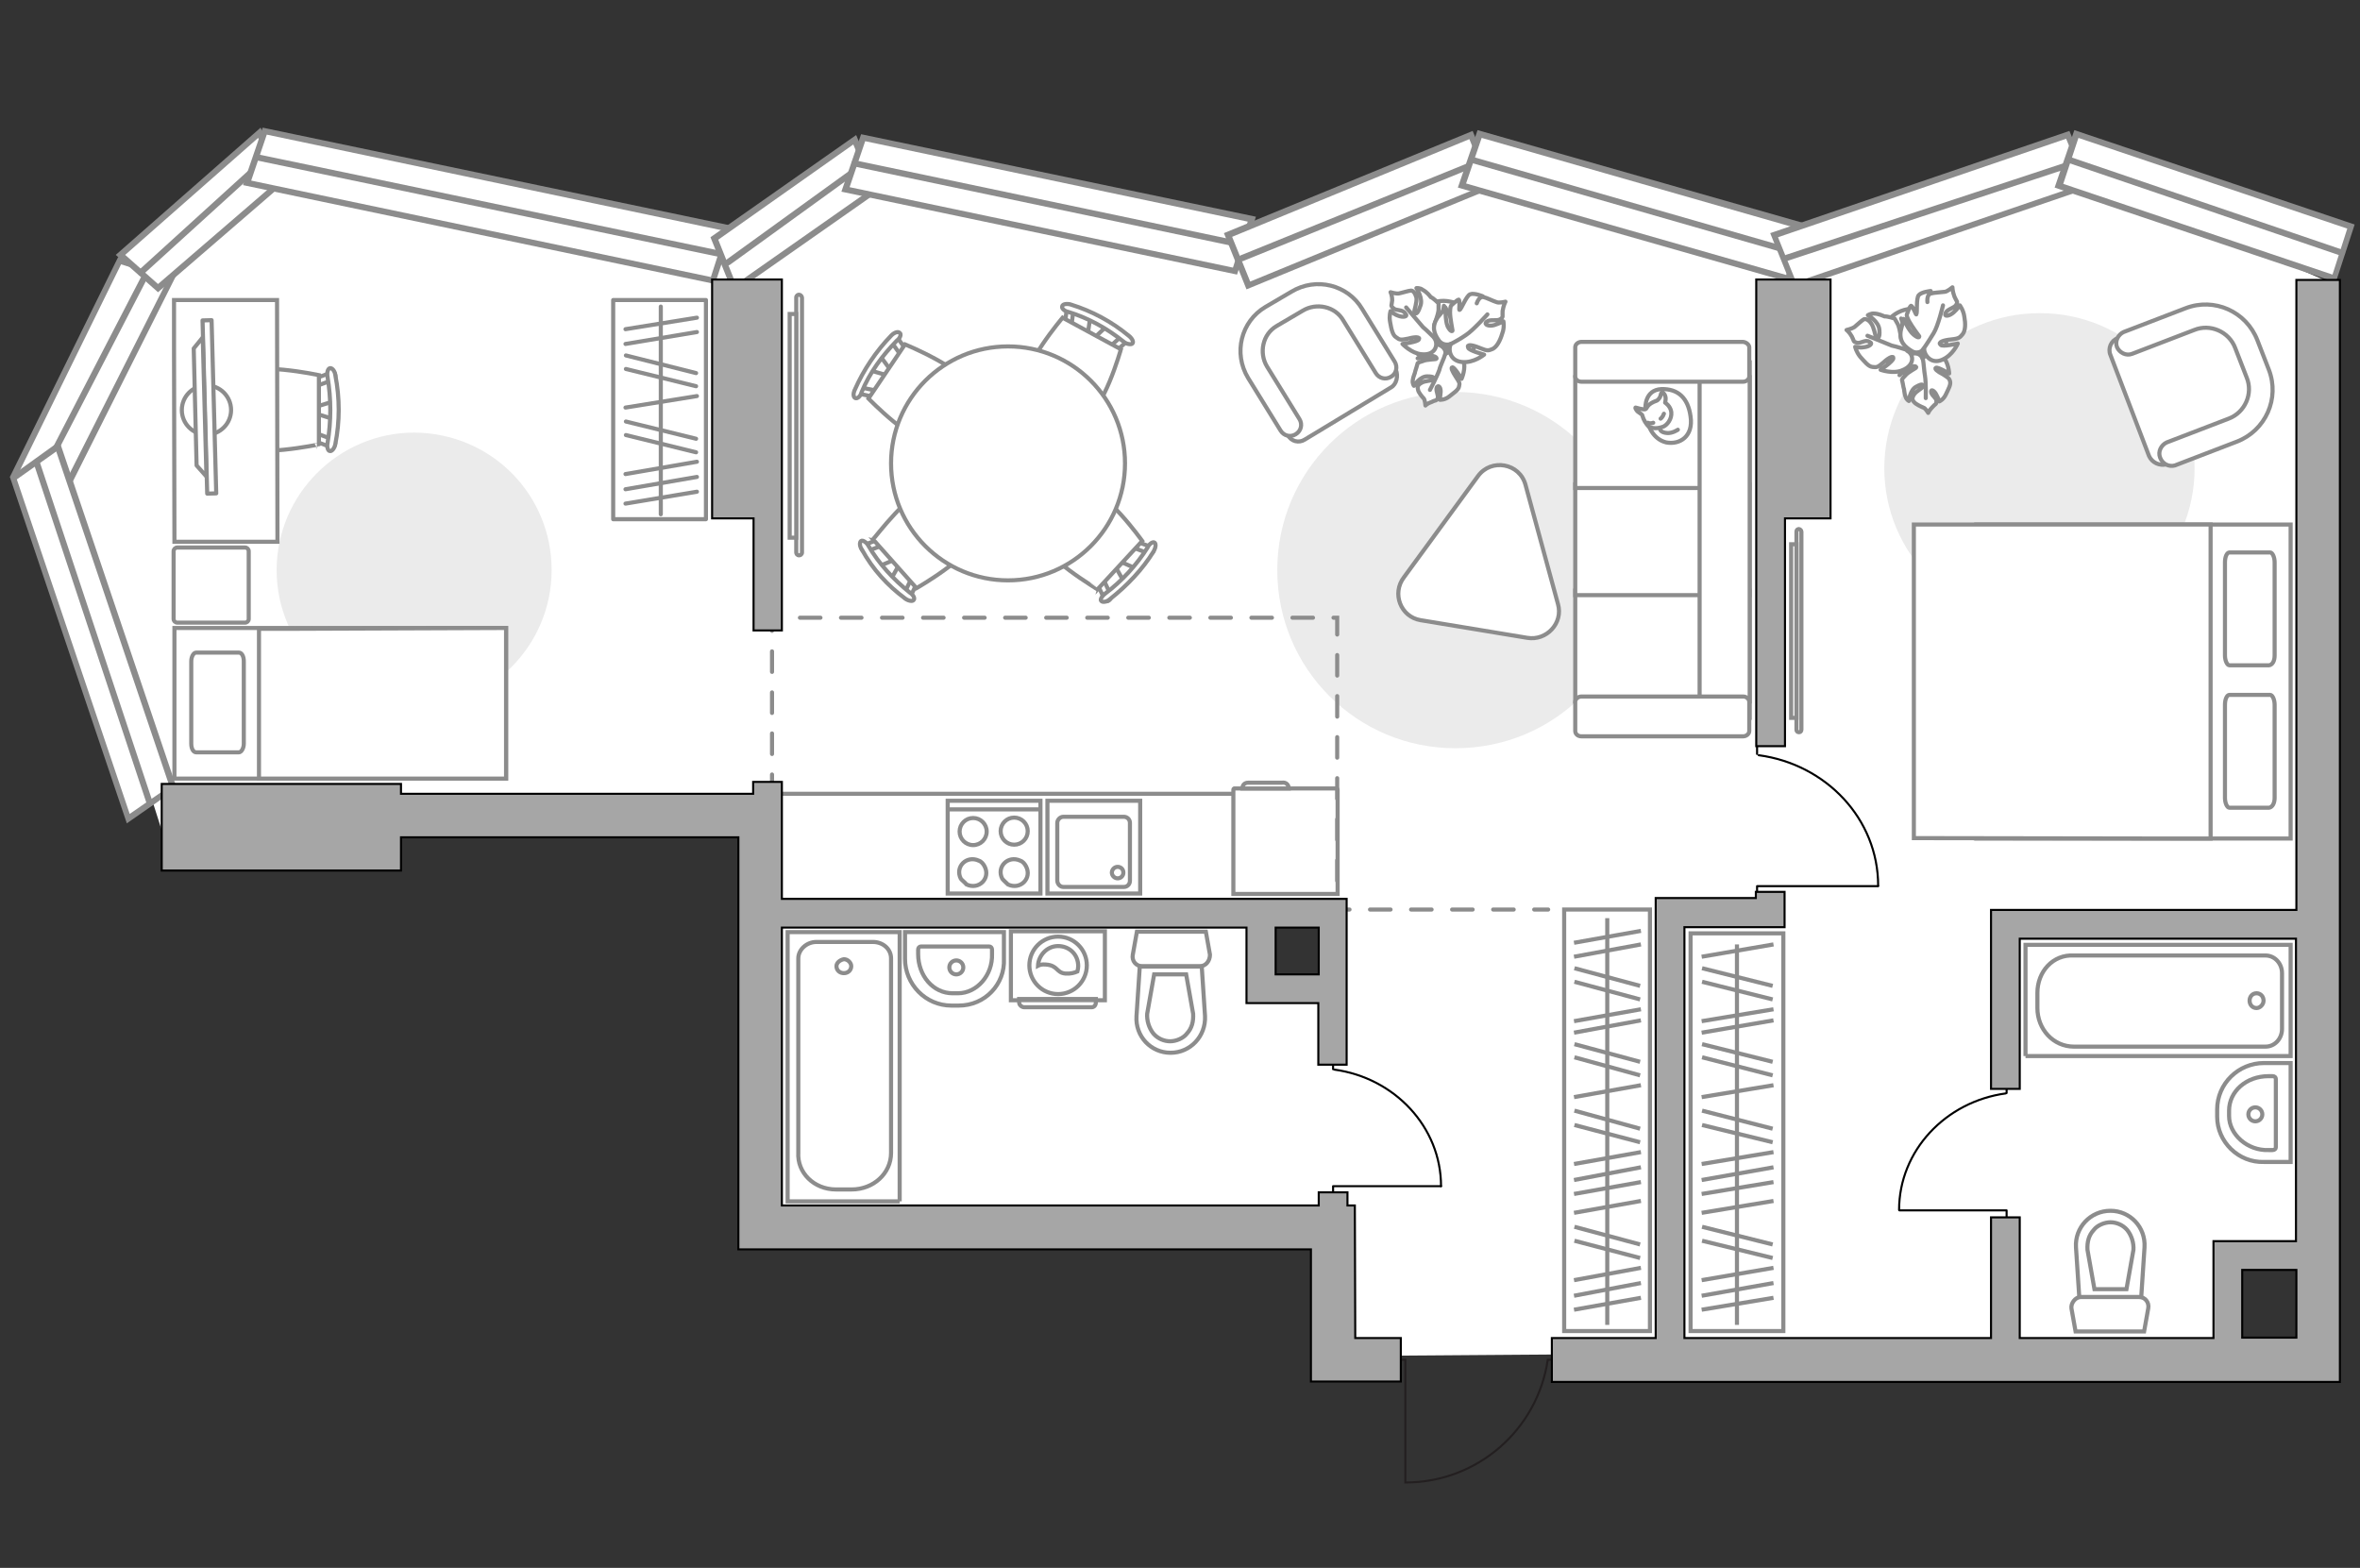 <?xml version="1.0" encoding="utf-8"?>
<!-- Generator: Adobe Illustrator 21.0.0, SVG Export Plug-In . SVG Version: 6.00 Build 0)  -->
<svg version="1.1" id="Слой_1" xmlns="http://www.w3.org/2000/svg" xmlns:xlink="http://www.w3.org/1999/xlink" x="0px" y="0px"
	 viewBox="0 0 575 382" style="enable-background:new 0 0 575 382;" xml:space="preserve">
<rect x="0" y="0" width="575" height="382" fill="#333333" stroke="none"/>
<style type="text/css">
	.st0{fill:#FFFFFF;}
	.st1{fill:#EBEBEB;}
	.st2{fill:none;stroke:#8C8C8C;stroke-miterlimit:10;}
	.st3{fill:#FFFFFF;stroke:#8C8C8C;stroke-miterlimit:10;}
	.st4{fill:none;stroke:#8C8C8C;stroke-linecap:round;stroke-linejoin:round;stroke-miterlimit:10;}
	.st5{fill:#FFFFFF;stroke:#8C8C8C;stroke-width:1;stroke-miterlimit:10.001;}
	.st6{fill:none;stroke:#000000;stroke-width:0.5;stroke-linecap:round;stroke-linejoin:round;stroke-miterlimit:10;}
	.st7{fill:#FFFFFF;fill-opacity:0.1;stroke:#8C8C8C;stroke-miterlimit:10;}
	.st8{fill:#FFFFFF;stroke:#8C8C8C;stroke-linecap:round;stroke-linejoin:round;stroke-miterlimit:10;}
	.st9{fill:#FFFFFF;stroke:#8C8C8C;stroke-linecap:round;stroke-linejoin:round;stroke-miterlimit:9.999;}
	.st10{fill:#8C8C8C;}
	.st11{fill:none;stroke:#8C8C8C;stroke-width:1.512;stroke-linecap:round;stroke-miterlimit:10;}
	.st12{fill:#FFFFFF;stroke:#8C8C8C;stroke-width:1.512;stroke-linecap:round;stroke-miterlimit:10;}
	.st13{fill:none;stroke:#8C8C8C;stroke-linecap:round;stroke-miterlimit:10;stroke-dasharray:5,5;}
	.st14{fill:none;stroke:#231F20;stroke-width:0.5;stroke-miterlimit:10;}
	.st15{fill:#A6A6A6;stroke:#000000;stroke-width:0.5;stroke-miterlimit:10;}
</style>
<path id="bg_00000120550948908853077340000014559315590527948940_" class="st0" d="M509.7,43.8l-74.1,21.7l-77.2-21.7l-54,21.7
	l-90.1-22.9l-38.8,18.7L61.7,40.9l-31,28l-19.9,43.4l28.7,90.3l145.8-2.3v98.9h139.7v31.2l218-1.6v-24.2h25.9L566,68.1L509.7,43.8z
	 M323.3,241.5h-16v-19h16V241.5z"/>
<g id="furniture">
	<path id="Vector_3_" class="st1" d="M354.6,182.3c-24,0-43.4-19.4-43.4-43.4s19.4-43.4,43.4-43.4c24,0,43.4,19.4,43.4,43.4
		C398,163.1,378.7,182.3,354.6,182.3z"/>
	<path id="Vector_00000138559322338209980010000001852790995664649897_" class="st1" d="M134.4,138.9c0,18.5-15.1,33.5-33.5,33.5
		s-33.5-15.1-33.5-33.5s15.1-33.5,33.5-33.5C119.6,105.5,134.4,120.4,134.4,138.9z"/>
	<path id="Vector_00000160875937128381294210000009457515052277015950_" class="st1" d="M534.7,114.1c0,20.8-17,37.8-37.8,37.8
		c-20.8,0-37.8-17-37.8-37.8s16.9-37.8,37.8-37.8C517.8,76.2,534.7,93.1,534.7,114.1z"/>
	<line class="st2" x1="190.5" y1="193.4" x2="300.6" y2="193.4"/>
	<g>
		<path id="Vector_8_1_" class="st3" d="M300.7,192.1h24.9c0.1,0,0.3,0.1,0.3,0.3v25.4h-25.4v-25.4
			C300.5,192.2,300.7,192.1,300.7,192.1z"/>
		<path id="Vector_9_1_" class="st3" d="M314,192.1h-11.3c0-0.9,0.6-1.4,1.4-1.4h8.2C313.4,190.5,314,191.3,314,192.1z"/>
	</g>
	<g>
		<g>
			<path id="Vector_98_1_" class="st3" d="M481.5,127.8h76.6v76.5h-76.6L481.5,127.8L481.5,127.8z"/>
			<path id="Vector_99_1_" class="st3" d="M466.3,204.2l62.6,0.1h9.7v-9.1v-67.4h-72.3L466.3,204.2L466.3,204.2z"/>
			<path id="Vector_100_1_" class="st4" d="M552.8,162.1h-9.6c-0.6,0-1.1-1.2-1.1-2.4V137c0-1.4,0.5-2.4,1.1-2.4h9.9
				c0.6,0,1.1,1.2,1.1,2.4v22.7C554.2,161,553.7,162,552.8,162.1z"/>
			<path id="Vector_101_1_" class="st4" d="M552.8,196.8h-9.6c-0.6,0-1.1-1.2-1.1-2.4v-22.7c0-1.4,0.5-2.4,1.1-2.4h9.9
				c0.6,0,1.1,1.2,1.1,2.4v22.7C554.2,195.6,553.7,196.7,552.8,196.8z"/>
		</g>
	</g>
	<g>
		<rect x="149.4" y="73.1" class="st4" width="22.6" height="53.4"/>
		<line class="st4" x1="169.8" y1="96.5" x2="152.4" y2="99.3"/>
		<line class="st4" x1="169.8" y1="77.4" x2="152.4" y2="80.2"/>
		<line class="st4" x1="169.8" y1="80.9" x2="152.4" y2="83.8"/>
		<line class="st4" x1="169.8" y1="112.5" x2="152.4" y2="115.5"/>
		<line class="st4" x1="169.8" y1="116.2" x2="152.4" y2="119.2"/>
		<line class="st4" x1="169.8" y1="119.8" x2="152.4" y2="122.7"/>
		<line class="st4" x1="169.6" y1="106.9" x2="152.5" y2="102.7"/>
		<line class="st4" x1="169.6" y1="110.2" x2="152.5" y2="106"/>
		<line class="st4" x1="169.6" y1="90.9" x2="152.5" y2="86.6"/>
		<line class="st4" x1="169.6" y1="94.1" x2="152.5" y2="89.9"/>
		<line class="st4" x1="161" y1="74.7" x2="161" y2="125.3"/>
	</g>
	<g>
		<g id="Group_2_00000169519552178360445270000014679931295580056996_">
			<g id="Group_3_00000095327148592526319980000006913480940854869382_">
				<path id="Vector_10_00000070816825909292291060000013276866395577735867_" class="st3" d="M212.2,90.3l4.5,1.3l0.6-1l-2.8-3.8
					L212.2,90.3z"/>
			</g>
			<g id="Group_4_00000057855884673223096370000015978951094142054538_">
				<path id="Vector_11_00000098200549013418189560000000239254403528968098_" class="st3" d="M213.4,96c0.2-0.5,0.1-0.8-0.3-0.9
					l-3.8-0.8c-0.3-0.1-0.7,0.2-0.9,0.6c-0.2,0.5-0.1,0.8,0.3,0.9l3.8,0.8c0.2,0.1,0.6,0,0.8-0.4C213.4,96.3,213.4,96.2,213.4,96z"
					/>
			</g>
			<g id="Group_5_00000178918153609603940080000017039511692858564760_">
				<path id="Vector_12_00000140700047270798343530000014242775729858323848_" class="st3" d="M220.6,85l-2.2-3.1
					c-0.3-0.3-0.6-0.3-1,0.1c-0.4,0.4-0.5,0.9-0.3,1.2l2.2,3.1c0.3,0.3,0.6,0.3,1-0.1c0-0.1,0-0.1,0.1-0.2
					C220.7,85.5,220.7,85,220.6,85z"/>
			</g>
			<path id="Vector_13_00000028297581268328155490000015557269455428678834_" class="st3" d="M220.5,83.9l-8.9,13.2
				c0,0,10.9,11.3,15.5,10.4c3.9-0.8,9.6-9.3,8.9-13.2C235.1,89.9,220.5,83.9,220.5,83.9z"/>
			<path id="Vector_14_00000172432128894903839290000014725221106365988239_" class="st3" d="M219.2,81.1c-0.4-0.4-1.3-0.1-2,0.6
				c-3.7,3.8-6.8,8.4-8.9,13.2c-0.5,1-0.4,1.9,0.1,2.1s1.3-0.5,1.5-1.4c2-4.8,5-8.9,8.6-12.6C219.3,82.4,219.7,81.4,219.2,81.1z"/>
		</g>
		<g id="Group_2_00000073683641781920139350000017179330268701876358_">
			<g id="Group_3_00000119819171399669679010000011449873110121605019_">
				<path id="Vector_10_00000000945367715910235750000002343583291805098681_" class="st3" d="M276.5,138.4l-4.3-1.9l-0.8,0.9
					l2.3,4.1L276.5,138.4z"/>
			</g>
			<g id="Group_4_00000109721232141480078540000004357594917677297084_">
				<path id="Vector_11_00000179630053730355419460000000282246272171263926_" class="st3" d="M276.1,132.5c-0.2,0.5-0.2,0.8,0.2,1
					l3.7,1.4c0.3,0.2,0.7,0,1-0.5c0.2-0.5,0.2-0.8-0.2-1l-3.7-1.4c-0.3-0.1-0.6,0-0.9,0.3C276.2,132.4,276.1,132.4,276.1,132.5z"/>
			</g>
			<g id="Group_5_00000150782202034283161530000017178082293600834447_">
				<path id="Vector_12_00000150097594146767639710000010939963595498667173_" class="st3" d="M267.5,142.6l1.7,3.6
					c0.2,0.4,0.6,0.4,1,0.1c0.5-0.4,0.6-0.8,0.5-1.2l-1.7-3.6c-0.2-0.4-0.6-0.4-1-0.1c-0.1,0.1-0.1,0.1-0.2,0.2
					C267.5,142,267.4,142.3,267.5,142.6z"/>
			</g>
			<path id="Vector_13_00000114045452401600868840000014486535547366832306_" class="st3" d="M267.4,143.6l10.9-11.8
				c0,0-9.1-12.8-13.9-12.6c-3.9,0.3-11,8-10.8,11.8C253.8,135.6,267.4,143.5,267.4,143.6z"/>
			<path id="Vector_14_00000041282875489524718730000010541578175691540915_" class="st3" d="M268.3,146.4c0.3,0.4,1.3,0.3,2.1-0.4
				c4.2-3.3,8-7.3,10.7-11.7c0.5-0.9,0.6-1.8,0.2-2.1c-0.4-0.3-1.3,0.3-1.7,1.2c-2.7,4.3-6.3,8.2-10.3,11.2
				C268.4,145.3,268,146.1,268.3,146.4z"/>
		</g>
		<g id="Group_2_00000006700796676300845040000018328374638057985434_">
			<g id="Group_3_00000094606811713043674690000005212550968463298205_">
				<path id="Vector_10_00000014634083314244852140000009577647491710772888_" class="st3" d="M265.6,77.5l-0.7,4.8l1.2,0.5l3.5-3.3
					L265.6,77.5z"/>
			</g>
			<g id="Group_4_00000085242027665054985060000001221892157119991966_">
				<path id="Vector_11_00000037677889443074802960000003147259747516598963_" class="st3" d="M260.2,79.3c0.5,0.2,0.8,0,0.9-0.4
					l0.5-3.8c0.1-0.3-0.3-0.6-0.7-0.8c-0.5-0.2-0.8,0-0.9,0.4l-0.5,3.8c-0.1,0.3,0.1,0.6,0.5,0.8C260,79.3,260.1,79.4,260.2,79.3z"
					/>
			</g>
			<g id="Group_5_00000029733573642702730690000018145841226413767304_">
				<path id="Vector_12_00000117637290881175002970000005506272719116435391_" class="st3" d="M272.2,85.3l2.9-2.6
					c0.3-0.2,0.2-0.6-0.2-0.9c-0.5-0.4-1-0.5-1.3-0.2l-2.9,2.6c-0.3,0.2-0.2,0.6,0.2,0.9c0.1,0,0.1,0.1,0.2,0.1
					C271.4,85.5,271.9,85.5,272.2,85.3z"/>
			</g>
			<path id="Vector_13_00000174602278335541319050000015895310521899639680_" class="st3" d="M273.1,85.1l-14.2-7.7
				c0,0-10.2,12-8.9,16.5c1.3,3.8,10.3,8.9,14.2,7.7C268.8,100.4,273.1,85.1,273.1,85.1z"/>
			<path id="Vector_14_00000039107643649329230010000006115834066830610824_" class="st3" d="M275.9,83.7c0.4-0.4-0.1-1.3-0.9-1.9
				c-4.1-3.4-8.9-6-14.1-7.6c-1-0.3-2-0.1-2.1,0.4c-0.2,0.5,0.5,1.2,1.5,1.4c4.9,1.5,9.4,4,13.4,7.2C274.5,83.9,275.6,84,275.9,83.7
				z"/>
		</g>
		<g id="Group_2_00000077291863590272702940000005593283038918779785_">
			<g id="Group_3_00000131339991504955270950000005938567292067221938_">
				<path id="Vector_10_00000176735984834683098050000005589312994203791507_" class="st3" d="M217.1,141.1l2.3-4.1l-0.8-0.9
					l-4.3,1.8L217.1,141.1z"/>
			</g>
			<g id="Group_4_00000119827798847324685240000010910670062676726923_">
				<path id="Vector_11_00000142873461920503679390000000637482520064872112_" class="st3" d="M222.9,141.3c-0.5-0.4-0.8-0.4-1,0
					l-1.7,3.5c-0.2,0.2,0,0.7,0.4,1c0.5,0.4,0.8,0.4,1,0l1.7-3.5c0.2-0.2,0.1-0.6-0.2-0.9C223.1,141.3,223,141.3,222.9,141.3z"/>
			</g>
			<g id="Group_5_00000040538677781004339480000012647186401371459470_">
				<path id="Vector_12_00000104676694462836011250000009111950057371630000_" class="st3" d="M213.9,131.5l-3.7,1.4
					c-0.4,0.2-0.5,0.5-0.2,1c0.2,0.5,0.6,0.6,1,0.5l3.7-1.4c0.4-0.2,0.5-0.5,0.2-1c-0.1-0.1-0.1-0.1-0.2-0.2
					C214.5,131.5,214.1,131.5,213.9,131.5z"/>
			</g>
			<path id="Vector_13_00000178196015264290107170000013678089271899425440_" class="st3" d="M212.7,131.4l10.6,11.9
				c0,0,13.8-7.9,14.1-12.4c0.3-3.9-6.7-11.6-10.6-11.9C222.3,118.7,212.9,131.4,212.7,131.4z"/>
			<path id="Vector_14_00000112626425650230039580000013720251615631930780_" class="st3" d="M209.8,131.8c-0.4,0.3-0.4,1.3,0.2,2.1
				c2.6,4.8,6.3,8.8,10.5,11.9c0.8,0.6,1.8,0.8,2.1,0.4c0.4-0.4-0.1-1.3-0.9-1.8c-4-3.2-7.6-7.1-10.1-11.4
				C211.2,132.2,210.2,131.5,209.8,131.8z"/>
		</g>
		<g>
			<ellipse class="st5" cx="245.6" cy="112.9" rx="28.5" ry="28.5"/>
		</g>
	</g>
	<g>
		<path class="st3" d="M437.7,129.5c0-0.4,0.3-0.6,0.6-0.6c0.2,0,0.6,0.3,0.6,0.6v48.3c0,0.4-0.3,0.6-0.6,0.6
			c-0.4,0-0.6-0.3-0.6-0.6V129.5z"/>
		<rect x="436.4" y="132.6" class="st3" width="1.3" height="42.3"/>
	</g>
	<g>
		<path class="st3" d="M194,72.5c0-0.5,0.4-0.7,0.7-0.7c0.3,0,0.7,0.4,0.7,0.7v62.1c0,0.5-0.4,0.7-0.7,0.7c-0.5,0-0.7-0.4-0.7-0.7
			V72.5z"/>
		<rect x="192.4" y="76.5" class="st3" width="1.6" height="54.5"/>
	</g>
	<g>
		<polyline class="st6" points="462.8,294.9 488.9,294.9 488.9,299 		"/>
		<line class="st6" x1="488.9" y1="262.5" x2="488.9" y2="266.3"/>
		<path class="st6" d="M488.7,266.4c-14.7,2-26,14-26,28.4"/>
	</g>
	<g>
		<polyline class="st6" points="324.8,293.2 324.8,289 351.1,289 		"/>
		<line class="st6" x1="324.8" y1="260.5" x2="324.8" y2="256.7"/>
		<path class="st6" d="M351.1,289c0-14.4-11.3-26.4-26-28.4"/>
	</g>
	<g>
		<polyline class="st6" points="428.1,220.4 428.1,215.9 457.6,215.9 		"/>
		<line class="st6" x1="428.1" y1="183.7" x2="428.1" y2="179.3"/>
		<path class="st6" d="M457.6,215.8c0-16.3-12.7-29.6-29.1-31.8"/>
	</g>
	<g>
		<g>
			<path class="st3" d="M269.2,243.7h-22.9v-16.8h22.9V243.7z"/>
			<path class="st7" d="M266,245.4h-16.5c-0.5,0-1.2-0.5-1.2-1.2v-0.8h18.7v0.8C267,245,266.5,245.4,266,245.4z"/>
		</g>
		<g>
			<circle class="st3" cx="257.8" cy="235.2" r="7"/>
			<path class="st3" d="M259.6,237.2c-2.3-0.2-1.8-2-4.8-2.2c-1-0.1-1.5,0.1-1.9,0.3c0.1-2.4,2.1-4.8,4.9-4.8c2.7,0,4.9,2,4.9,4.9
				c0,0.4-0.1,0.9-0.2,1.3C261.8,237,260.8,237.3,259.6,237.2z"/>
		</g>
	</g>
	<g>
		<path id="Vector_54_2_" class="st3" d="M383.8,170.9v-27h42.5v27H383.8z"/>
		<path id="Vector_55_2_" class="st3" d="M383.8,145v-27h42.5v27H383.8z"/>
		<path id="Vector_56_2_" class="st3" d="M383.8,118.9v-27h42.5v27H383.8z"/>
		<path id="Vector_57_2_" class="st3" d="M414.1,88.3h12.2v86.5l-12.2-2.5V88.3z"/>
		<path id="Vector_58_2_" class="st3" d="M426.2,171v7.1c0,0.7-0.7,1.3-1.5,1.3h-39.4c-0.9,0-1.5-0.6-1.5-1.3V171
			c0-0.7,0.7-1.3,1.5-1.3h39.4C425.6,169.7,426.2,170.4,426.2,171z"/>
		<path id="Vector_59_2_" class="st3" d="M426.2,84.6v7.1c0,0.7-0.7,1.3-1.5,1.3h-39.4c-0.9,0-1.5-0.6-1.5-1.3v-7.1
			c0-0.7,0.7-1.3,1.5-1.3h39.4C425.6,83.4,426.2,84.1,426.2,84.6z"/>
		<g>
			<path class="st8" d="M406,107.8c3.3,0.6,6.6-1.5,5.9-6.3c-0.6-4.5-3-6.8-7.1-6.7c-4.1,0.2-3.9,4.5-3.9,4.5
				C401,104,403,107.1,406,107.8z"/>
			<path class="st8" d="M400.9,99.7c-0.4,0.2-2.4-0.4-2.4-0.4s-0.2,0,0.2,0.6c0.4,0.7,1.5,0.9,1.5,1.5c0.2,0.8,0.9,2,1.5,2.5
				c0.9,0.6,2.3,0.5,3.4,0.1c1-0.3,2.3-1.9,2.1-3.6c-0.2-1.5-1.5-2.3-1.5-2.3s0,0,0.1-0.6c0.2-1.3-0.7-1.9-0.7-1.9s-0.3-0.2-0.5,0.7
				c-0.2,0.9-0.9,1.3-0.9,1.3C401.1,98.5,401.4,99.5,400.9,99.7z"/>
			<path class="st8" d="M405.4,100.8c-0.3,0.9-0.8,1.2-0.8,1.2"/>
			<path class="st8" d="M401.5,103c0.6,0.3,1.3,0,1.3,0"/>
			<path class="st4" d="M408.8,104.7c0,0-1.3,0.9-2.6,0.8c-1.5-0.1-1.7-0.8-1.7-0.8"/>
		</g>
	</g>
	<g>
		<path id="Vector_60_2_" class="st3" d="M359.7,82.9c1-4.4-2-8.6-6.3-9.4c-4.4-1-8.4,1.9-9.4,6.3c-1,4.4,1.9,8.4,6.3,9.4
			C354.7,90,359,87.2,359.7,82.9z"/>
		<path class="st8" d="M356.5,87.6c0.8,2.1-0.4,4.7-0.4,4.7s-1.6-2.7-2.2-2.8c-0.5,0-0.1,0.9,0.8,2.3c0.9,1.4,1,1.5,0.8,2.3
			c-0.1,0.9-1.3,1.6-2.4,2.5c-1.1,0.9-2.3,0.8-2.3,0.8s0.1-0.9,0.2-1.8c0.1-1-0.4-1.9-0.9-1.3c-0.4,0.8,0.4,1.9,0.2,2.7
			c-0.4,0.8-0.5,0.4-1.4,0.9c-1.2,0.4-1.6,0.9-1.6,0.9s-0.1-1.3-0.4-1.7c-0.4-0.4-1.3-1.5-1.4-2.1c-0.2-0.7-0.1-1.2,0.8-1.7
			c0.9-0.6,2.7-0.5,2.9-0.8c0.3-0.3,0.4-0.8-1.4-0.8c-1.8-0.1-3.3,2.3-3.3,2.3s-0.4-0.5-0.3-1.3c0.1-1,0.6-1.8,0.6-2.2
			c0.1-0.2,0.6-2,0.6-2s0.1-0.2,1.2-0.5c1-0.5,3.3-0.4,3.4-0.6c0-0.1,0.1-0.5-1.1-0.7c-1.3-0.2-3.5,0.6-3.5,0.6s0.1,0,1.4-2
			c1.3-2,2.9-1.7,4.2-1.1c1.4,0.8,1.2,2,1.2,2C353.1,85.6,355.2,85.3,356.5,87.6z"/>
		<path class="st4" d="M352.4,82.6c0.1,1.3,0.2,2.7-0.3,3.7c-0.2,0.9-1.2,2.8-1.4,3.8c-0.6,1.7-2.3,4.9-2.3,4.9"/>
		<path class="st8" d="M346.3,86.3c-2.4-0.2-4.6-2.5-4.6-2.5s3.8-0.5,4-1.1c0.4-0.6-0.8-0.7-2.6-0.2c-1.9,0.4-2.1,0.3-2.9-0.3
			c-0.9-0.5-1.2-2-1.5-3.7c-0.3-1.5,0.1-2.7,0.1-2.7s0.9,0.8,1.8,1.1c1.2,0.5,2.6,0.3,1.8-0.5c-0.6-1.1-2.2-0.6-2.9-1.3
			c-0.8-0.7-0.4-0.6-0.3-1.9c0-1.3-0.4-2-0.4-2s1.3,0.4,2,0.3c0.6-0.1,2.5-0.7,3-0.7s1,0.6,1.3,1.7c0.2,1.1-0.6,3.2-0.5,3.5
			c0.1,0.5,0.7,0.9,1.4-1.3c0.9-1.9-0.9-4.5-0.9-4.5s0.9-0.1,1.5,0.4c1,0.5,1.8,1.5,2,1.8c0.5,0.1,1.9,1.5,1.9,1.5s0,0.4,0,1.6
			c-0.1,1.3-1.2,3.9-1.1,3.9c0,0,0.6,0.3,1.3-0.9c0.8-1.3,1.1-4,1.1-4s0.2,0.1,1.4,2.4c1.3,2.3,0.4,3.9-1,5.1
			c-1.4,1.3-2.7,0.4-2.7,0.4C350.6,84.1,349.6,86.7,346.3,86.3z"/>
		<path class="st4" d="M354,85c-1.3-0.3-2.7-1.2-3.8-2c-0.8-0.7-2.5-2.5-3.5-3.3c-1.3-1.5-4.1-4.8-4.1-4.8"/>
		<g>
			<path class="st8" d="M361.3,72.2c0,0-2.1-0.9-3.1-0.5c-1,0.4-2.2,3.8-2.6,3.8c-0.2,0.1,0.2-2.2-0.2-2.5c-0.3,0-1.8,1.4-1.8,1.4
				s-0.3,0.2-0.3,1.7c0,1.5,0.6,4.3,0.6,4.4c0,0.3-0.5,0.4-1.2-1c-0.6-1.4-0.5-4.5-0.5-4.5s-0.1,0.2-1.9,2.3c-1.5,2.2-1,3.9,0.3,5.7
				c1.2,1.5,2.9,0.8,2.9,0.8c-0.7,1.3-0.3,4.1,2.7,4.4c2.9,0.3,5.4-1.8,5.4-1.8s-3.8-1-3.9-1.7c-0.4-0.9,1-0.7,2.9,0.1
				s2.1,0.6,3.1,0.2c1-0.5,1.8-2,2.3-3.7c0.6-1.5,0.3-3,0.3-3s-1,0.5-2.2,0.9c-1.3,0.4-2.7-0.1-1.9-0.8s2.4-0.1,3.3-0.6
				c0.9-0.6,0.5-0.7,0.6-2c0.2-1.4,0.7-2.3,0.7-2.3s-1.6,0.4-2.2,0.1c-0.7-0.2-2.5-1.1-3.1-1.2c-0.7-0.2-1.3,0.4-1.7,1.5"/>
			<path class="st4" d="M352.9,84.1c1.4-0.7,3.2-1.7,4.3-2.5c1.7-1.1,5.2-5,5.2-5"/>
		</g>
	</g>
	<g>
		<path id="Vector_60_00000170967969090089774790000015879952676906173090_" class="st3" d="M473.8,81.1c-1.2-4.3-5.7-6.7-9.8-5.6
			c-4.3,1.2-6.6,5.6-5.6,9.8c1.2,4.3,5.6,6.6,9.8,5.6C472.7,89.6,475.2,85.3,473.8,81.1z"/>
		<path class="st8" d="M473.2,86.7c1.6,1.5,1.7,4.3,1.7,4.3s-2.7-1.6-3.2-1.4s0.3,0.9,1.7,1.6c1.4,0.9,1.5,1,1.7,1.6
			c0.3,0.9-0.4,2-1,3.3c-0.6,1.3-1.6,1.7-1.6,1.7s-0.3-0.9-0.7-1.6c-0.4-0.9-1.3-1.5-1.3-0.8c0,0.9,1.3,1.5,1.3,2.3
			c0,0.9-0.2,0.6-0.9,1.4c-0.9,0.9-1.1,1.5-1.1,1.5s-0.7-1.2-1.2-1.3c-0.5-0.2-1.8-0.8-2.2-1.3c-0.5-0.5-0.6-1-0.1-1.8
			c0.5-0.9,2.1-1.6,2.2-2c0.1-0.4,0-0.9-1.6,0c-1.6,0.8-1.8,3.5-1.8,3.5s-0.6-0.3-0.8-1c-0.4-0.9-0.3-1.9-0.5-2.2c0-0.2-0.4-2-0.4-2
			s0-0.2,0.8-1c0.7-0.9,2.7-1.8,2.7-2c-0.1-0.1-0.1-0.5-1.3-0.1c-1.2,0.4-2.8,2-2.8,2s0.1-0.1,0.4-2.4c0.3-2.3,1.7-2.8,3.3-2.9
			c1.6,0,1.9,1.3,1.9,1.3C469.1,86.4,471,85.3,473.2,86.7z"/>
		<path class="st4" d="M467.2,84.1c0.7,1.1,1.3,2.3,1.3,3.4c0.2,0.9,0.3,3,0.5,4c0.3,1.8,0.2,5.5,0.2,5.5"/>
		<path class="st8" d="M463.5,90.2c-2.2,1-5.3-0.1-5.3-0.1s3.1-2.1,3.1-2.8c0.1-0.7-1-0.3-2.4,1c-1.5,1.3-1.7,1.2-2.7,1.1
			c-1-0.1-1.9-1.3-3-2.5c-1-1.3-1.2-2.4-1.2-2.4s1.1,0.3,2.1,0.1c1.3-0.1,2.4-0.9,1.4-1.3c-1-0.7-2.2,0.5-3.1,0.2
			c-1-0.3-0.6-0.4-1.2-1.5c-0.6-1.1-1.3-1.6-1.3-1.6s1.3-0.3,1.9-0.7c0.5-0.4,1.9-1.7,2.3-1.9s1.2,0.1,1.8,1c0.7,0.9,1,3.1,1.2,3.3
			c0.3,0.4,1,0.5,0.8-1.7c-0.1-2.1-2.8-3.6-2.8-3.6s0.8-0.5,1.5-0.4c1.1,0,2.3,0.6,2.6,0.7c0.5-0.1,2.4,0.5,2.4,0.5s0.2,0.3,0.8,1.4
			c0.6,1.3,0.8,3.9,0.9,3.9c0,0,0.7,0,0.8-1.3c0.1-1.5-0.9-4-0.9-4s0.2,0,2.3,1.4c2.1,1.4,2.1,3.3,1.4,5c-0.7,1.7-2.2,1.5-2.2,1.5
			C466.3,86.3,466.6,89,463.5,90.2z"/>
		<path class="st4" d="M469.6,85.6c-1.3,0.4-2.9,0.2-4.2-0.1c-1-0.3-3.4-1.1-4.5-1.3c-1.9-0.8-5.9-2.4-5.9-2.4"/>
		<g>
			<path class="st8" d="M470.4,70.9c0,0-2.2,0.2-2.9,1c-0.7,0.8-0.3,4.3-0.6,4.7c-0.1,0.2-0.8-2-1.3-2.1c-0.3,0.1-1,2.1-1,2.1
				s-0.2,0.3,0.5,1.6c0.7,1.3,2.4,3.6,2.5,3.7c0.1,0.3-0.2,0.6-1.4-0.4c-1.2-1-2.4-3.8-2.4-3.8s0,0.2-0.7,2.9c-0.4,2.7,1,3.9,2.8,5
				c1.7,0.9,2.9-0.6,2.9-0.6c0,1.4,1.6,3.8,4.3,2.7c2.7-1.1,3.9-4,3.9-4s-3.8,0.9-4.2,0.3c-0.7-0.6,0.6-1.1,2.6-1.3
				c2-0.2,2.1-0.5,2.8-1.3c0.7-0.9,0.7-2.6,0.4-4.2c-0.2-1.6-1.1-2.8-1.1-2.8s-0.6,0.9-1.5,1.7c-1,0.9-2.4,1.2-2,0.2
				c0.4-1,2.1-1.2,2.6-2c0.5-0.9,0.1-0.8-0.4-2c-0.5-1.3-0.5-2.3-0.5-2.3s-1.3,1.1-1.9,1.1c-0.7,0.1-2.7,0.2-3.3,0.4
				c-0.7,0.1-1,1-0.9,2.1"/>
			<path class="st4" d="M468.4,85.3c1-1.3,2-3,2.7-4.1c1.1-1.7,2.3-6.8,2.3-6.8"/>
		</g>
	</g>
	<path class="st8" d="M346.1,151.1l26,4.3c4.7,0.8,8.8-3.6,7.5-8.2l-7.9-29c-1.4-5.4-8.4-6.6-11.6-2.2l-18,24.6
		C339,144.6,341.3,150.3,346.1,151.1z"/>
	<g>
		<path id="Vector_37_3_" class="st3" d="M338.9,94.4l-21,12.7c-1.4,0.9-3.3,0.5-4.1-1.1l-8.9-14.6c-3.2-5.4-1.5-12.2,3.8-15.5
			l7-4.2c5.4-3.2,12.2-1.5,15.5,3.8l8.9,14.6C340.7,91.6,340.3,93.6,338.9,94.4z"/>
		<path id="Vector_38_4_" class="st3" d="M338.9,91.8c-1.3,0.8-2.9,0.4-3.7-0.9l-7.9-12.8c-2-3.5-6.6-4.4-9.9-2.4l-6.3,3.7
			c-3.5,2-4.4,6.6-2.4,9.9l7.9,12.8c0.8,1.3,0.4,2.9-0.9,3.7c-1.3,0.8-2.9,0.4-3.7-0.9l-7.9-12.8c-3.7-6.1-1.7-13.8,4.2-17.3
			l6.3-3.7c6.1-3.7,13.8-1.7,17.3,4.2l7.9,12.8C340.6,89.4,340.2,91.1,338.9,91.8z"/>
	</g>
	<g>
		<path id="Vector_37_00000108300124158633393550000009857816198118741142_" class="st3" d="M523.6,111.1l-9.4-24.6
			c-0.7-1.6,0.2-3.6,1.8-4.1l16.9-6.5c6.2-2.4,13.1,0.7,15.6,6.9l3.2,8.2c2.4,6.2-0.7,13.1-6.9,15.6l-16.9,6.5
			C526.2,113.6,524.3,112.7,523.6,111.1z"/>
		<path id="Vector_38_00000089554534199840695450000010204178291131674516_" class="st3" d="M526.3,111.5c-0.6-1.5,0.3-3.1,1.6-3.7
			l15.1-5.8c4-1.5,6-6.1,4.4-10l-2.8-7.2c-1.5-4-6.1-6-10-4.4l-15.1,5.8c-1.5,0.6-3.1-0.3-3.7-1.6c-0.6-1.5,0.3-3.1,1.6-3.7
			l15.1-5.8c7-2.7,14.8,0.8,17.5,7.8l2.8,7.2c2.7,7-0.8,14.8-7.8,17.5l-15.1,5.8C528.5,113.8,526.9,113.1,526.3,111.5z"/>
	</g>
	<g>
		<g>
			<path id="Vector_2_1_" class="st3" d="M123.3,189.7v-36.7H42.5v36.7H123.3z"/>
			<path id="Vector_3_1_" class="st3" d="M123.3,153v36.7H63.1v-32.2v-4.3h8.2L123.3,153L123.3,153z"/>
			<path id="Vector_4_1_" class="st4" d="M46.6,161.1v20.1c0,1.2,0.5,2.1,1.2,2.1h10.4c0.6,0,1.2-1,1.2-2.1v-20.1
				c0-1.2-0.5-2.1-1.2-2.1H47.8C47.1,159,46.6,160.1,46.6,161.1z"/>
		</g>
		<path id="Vector_5_00000066475174463544616340000006065779873174815660_" class="st8" d="M59.7,133.4H43.2c-0.5,0-0.9,0.4-0.9,0.9
			v16.5c0,0.5,0.4,0.9,0.9,0.9h16.5c0.5,0,0.9-0.4,0.9-0.9v-16.5C60.6,133.8,60.2,133.4,59.7,133.4z"/>
	</g>
	<g>
		<rect x="411.9" y="227.4" class="st2" width="22.6" height="96.9"/>
		<line class="st2" x1="432.1" y1="264.4" x2="414.6" y2="267.3"/>
		<line class="st2" x1="432.1" y1="248.6" x2="414.6" y2="251.6"/>
		<line class="st2" x1="432.1" y1="280.7" x2="414.6" y2="283.6"/>
		<line class="st2" x1="432.1" y1="284.4" x2="414.6" y2="287.5"/>
		<line class="st2" x1="432.1" y1="288" x2="414.6" y2="290.9"/>
		<line class="st2" x1="431.9" y1="275" x2="414.7" y2="270.6"/>
		<line class="st2" x1="431.9" y1="278.3" x2="414.7" y2="274.1"/>
		<line class="st2" x1="432.1" y1="292.6" x2="414.6" y2="295.5"/>
		<line class="st2" x1="432.1" y1="308.9" x2="414.6" y2="311.9"/>
		<line class="st2" x1="432.1" y1="312.6" x2="414.6" y2="315.7"/>
		<line class="st2" x1="432.1" y1="316.2" x2="414.6" y2="319.1"/>
		<line class="st2" x1="431.9" y1="303.2" x2="414.7" y2="298.9"/>
		<line class="st2" x1="431.9" y1="306.5" x2="414.7" y2="302.3"/>
		<line class="st2" x1="431.9" y1="258.7" x2="414.7" y2="254.4"/>
		<line class="st2" x1="431.9" y1="262" x2="414.7" y2="257.6"/>
		<line class="st2" x1="432.1" y1="245.9" x2="414.6" y2="248.8"/>
		<line class="st2" x1="432.1" y1="230.1" x2="414.6" y2="233.1"/>
		<line class="st2" x1="431.9" y1="240.2" x2="414.7" y2="235.9"/>
		<line class="st2" x1="431.9" y1="243.5" x2="414.7" y2="239.2"/>
		<line class="st2" x1="423.2" y1="230.1" x2="423.2" y2="322.8"/>
	</g>
	<g>
		<g id="Group_2_00000176742229598203174490000016351582290529095090_">
			<g id="Group_3_00000142143554184685958870000017098474214895757708_">
				<path id="Vector_10_00000064329208500769312000000015651245809108254364_" class="st3" d="M81.2,102.1l-4.8-1.5v-1.3l4.8-1.5
					V102.1z"/>
			</g>
			<g id="Group_4_00000022557849626095279090000012281389508510434982_">
				<path id="Vector_11_00000054261706372554924930000001400835658206515857_" class="st3" d="M76.6,93c0-0.4,0.2-0.8,0.5-0.9
					l3.8-1.4c0.4-0.1,0.7,0.1,0.8,0.7c0.1,0.5-0.1,1.1-0.4,1.1l-3.8,1.4c-0.4,0.1-0.7-0.1-0.8-0.7C76.6,93.2,76.6,93.1,76.6,93z"/>
			</g>
			<g id="Group_5_00000056406141778356467450000005797131216559724700_">
				<path id="Vector_12_00000127017363802860485620000005147091558612112811_" class="st3" d="M76.6,106.6c0-0.1,0-0.1,0-0.2
					c0.1-0.5,0.4-0.8,0.8-0.7l3.8,1.4c0.4,0.1,0.6,0.7,0.4,1.2c-0.1,0.5-0.4,0.8-0.8,0.7l-3.8-1.4C76.8,107.4,76.6,107,76.6,106.6z"
					/>
			</g>
			<path id="Vector_13_00000041270242419066031890000009650639797828191413_" class="st3" d="M57.9,108.3c-3-3-3-14,0-16.9
				c3.5-3.5,19.8,0,19.8,0v16.9C77.8,108.2,61.4,111.8,57.9,108.3z"/>
			<path id="Vector_14_00000010282301175345959790000011090740520012261533_" class="st3" d="M79.8,108c0.9-5.4,0.9-10.8,0-16.2
				c-0.2-1.1,0.1-2,0.6-2.1c0.5-0.1,1.2,0.7,1.3,1.7c1.1,5.6,1.1,11.3,0,16.8c-0.2,1.1-0.9,1.8-1.3,1.7
				C79.9,109.9,79.6,108.9,79.8,108z"/>
		</g>
		<path id="Vector_36_00000052070769630593697270000017122570857265591446_" class="st3" d="M67.5,73.1l0.1,58.9H42.5l-0.1-47.6
			V73.1H67.5z"/>
		<g>
			<circle class="st8" cx="50.3" cy="99.9" r="6"/>
			<g>
				
					<rect x="49.9" y="78" transform="matrix(1 -2.685656e-02 2.685656e-02 1 -2.644 1.405)" class="st9" width="2.2" height="42.2"/>
				<polygon class="st8" points="47.2,84.9 47.9,113.4 50.3,116.1 49.4,82.2 				"/>
			</g>
		</g>
	</g>
</g>
<g id="points">
	<path id="r2" class="st4" d="M107.3,130.3"/>
	<path id="r1" class="st4" d="M508.4,173.4"/>
	<path id="k1" class="st4" d="M280.2,170.4"/>
	<path id="s1" class="st4" d="M264.7,271.1"/>
	<path id="s2" class="st4" d="M523.3,278.3"/>
	<path id="h1_00000127727742050112227620000010233106799905266850_" class="st4" d="M355.2,308.9"/>
	<path id="g1" class="st4" d="M384.9,243.9"/>
</g>
<g id="windows">
	<g>
		<g>
			<polygon class="st0" points="3.5,115.6 29.2,63.5 42,67.5 16.4,118.2 			"/>
			<path class="st10" d="M29.5,64.4L40.9,68L16,117.3l-11.4-2.2L29.5,64.4 M28.8,62.6L2.4,116.2l14.5,2.8L43,67L28.8,62.6L28.8,62.6
				z"/>
		</g>
		<line class="st11" x1="9.8" y1="116.6" x2="34.9" y2="68.1"/>
	</g>
	<g>
		<g>
			<polygon class="st0" points="29.4,62.1 63.2,32.3 68.3,44.5 38.5,70.2 			"/>
			<path class="st10" d="M62.9,33.6l4.5,10.7L38.5,69.2l-8-7.1L62.9,33.6 M63.5,31.1L28.2,62.1l10.3,9.1l30.7-26.5L63.5,31.1
				L63.5,31.1z"/>
		</g>
		<line class="st11" x1="34.3" y1="66.4" x2="65.1" y2="38.4"/>
	</g>
	<g>
		<g>
			<polygon class="st0" points="60.2,44.5 64.5,32 177.8,55.7 173.7,68.3 			"/>
			<path class="st10" d="M65,32.8l111.8,23.5l-3.6,11.2L61.2,44L65,32.8 M64,31.1l-4.8,14l115,24.1l4.6-14.1L64,31.1L64,31.1z"/>
		</g>
		<line class="st11" x1="62.5" y1="38.3" x2="175.6" y2="61.9"/>
	</g>
	<g>
		<g>
			<polygon class="st0" points="174,58.1 208.3,34 213.3,46.3 178.9,70.4 			"/>
			<path class="st10" d="M207.9,35.2l4.5,10.8l-33.1,23.2L175,58.4L207.9,35.2 M208.6,32.9l-35.5,24.9l5.5,13.7l35.7-25L208.6,32.9
				L208.6,32.9z"/>
		</g>
		<line class="st11" x1="177.4" y1="63.9" x2="209.9" y2="40.4"/>
	</g>
	<g>
		<g>
			<polygon class="st0" points="206,46.1 210.3,33.6 305,53.4 300.9,66.1 			"/>
			<path class="st10" d="M210.8,34.4L304,54l-3.6,11.2L207,45.6L210.8,34.4 M209.8,32.7l-4.8,14l96.4,20.2l4.6-14.1L209.8,32.7
				L209.8,32.7z"/>
		</g>
		<line class="st11" x1="208.2" y1="39.8" x2="302.9" y2="59.7"/>
	</g>
	<g>
		<g>
			<polygon class="st0" points="299.2,57.3 358.4,32.9 363.5,45.2 304.1,69.6 			"/>
			<path class="st10" d="M358,33.9l4.5,10.9l-57.9,23.8l-4.4-10.9L358,33.9 M358.8,31.9l-60.6,24.9l5.5,13.7l60.8-25L358.8,31.9
				L358.8,31.9z"/>
		</g>
		<line class="st11" x1="302.6" y1="62.9" x2="360" y2="39.6"/>
	</g>
	<g>
		<g>
			<polygon class="st0" points="356.2,45.2 360.5,32.6 439.7,55.3 435.6,67.9 			"/>
			<path class="st10" d="M361,33.6l77.8,22.3L435.2,67l-78-22.3L361,33.6 M360,31.7l-4.8,14l80.9,23.1l4.6-14.1L360,31.7L360,31.7z"
				/>
		</g>
		<line class="st11" x1="358.5" y1="38.9" x2="437.5" y2="61.6"/>
	</g>
	<g>
		<g>
			<polygon class="st0" points="432.3,57.3 503.8,32.9 508.9,45.1 437.2,69.6 			"/>
			<path class="st10" d="M503.4,33.8l4.5,10.9l-70.3,24l-4.4-10.9L503.4,33.8 M504.2,31.9l-72.9,24.9l5.5,13.7l73.1-25L504.2,31.9
				L504.2,31.9z"/>
		</g>
		<line class="st11" x1="435.4" y1="62.8" x2="505.7" y2="39.6"/>
	</g>
	<g>
		<g>
			<polygon class="st0" points="501.6,45.3 505.9,32.7 572.8,55.3 568.7,67.9 			"/>
			<path class="st10" d="M506.4,33.6l65.5,22.1l-3.6,11.2l-65.6-22.1L506.4,33.6 M505.4,31.7l-4.8,14l68.5,23.1l4.6-14.1L505.4,31.7
				L505.4,31.7z"/>
		</g>
		<line class="st11" x1="504" y1="38.9" x2="570.6" y2="61.6"/>
	</g>
	<g>
		<g>
			<polygon class="st0" points="3.3,116.6 14.1,108.8 42.2,191.9 31.3,199.5 			"/>
			<path class="st10" d="M13.7,110l27.6,81.6l-9.7,6.7L4.1,116.8L13.7,110 M14.5,107.5l-12.1,8.7l28.5,84.4l12.2-8.5L14.5,107.5
				L14.5,107.5z"/>
		</g>
		<line class="st12" x1="36.5" y1="195.7" x2="8.9" y2="112.6"/>
	</g>
</g>
<g id="plan">
	<polyline class="st13" points="188.1,193.7 188.1,152.3 188.1,150.5 325.8,150.5 325.8,221.6 377.2,221.6 	"/>
	<g>
		<g>
			<g>
				<g>
					<rect x="230.9" y="195.1" class="st2" width="22.6" height="22.6"/>
				</g>
				<line class="st2" x1="230.8" y1="197.2" x2="253.4" y2="197.2"/>
				<circle class="st2" cx="237.1" cy="202.6" r="3.3"/>
				<path class="st2" d="M235.5,215.5c3,1.4,5.9-1.5,4.4-4.4c-0.3-0.6-0.8-1.2-1.4-1.4c-3-1.4-5.9,1.5-4.4,4.4
					C234.4,214.5,235,214.9,235.5,215.5z"/>
				<circle class="st2" cx="247.1" cy="202.5" r="3.3"/>
				<path class="st2" d="M245.6,215.5c3,1.4,5.9-1.5,4.4-4.4c-0.3-0.6-0.8-1.2-1.4-1.4c-3-1.4-5.9,1.5-4.4,4.4
					C244.5,214.5,245,214.9,245.6,215.5z"/>
			</g>
			<g>
				<g>
					<rect x="255.2" y="195.1" class="st2" width="22.6" height="22.6"/>
				</g>
				<path class="st2" d="M259.1,216.1h14.7c0.9,0,1.5-0.7,1.5-1.5v-14.1c0-0.9-0.7-1.5-1.5-1.5h-14.7c-0.8,0-1.5,0.7-1.5,1.5v14
					C257.6,215.4,258.3,216.1,259.1,216.1z"/>
				<path class="st2" d="M272.3,211.2c0.8,0,1.4,0.6,1.4,1.4c0,0.8-0.6,1.4-1.4,1.4c-0.7,0-1.4-0.6-1.4-1.4
					C270.9,211.9,271.5,211.2,272.3,211.2z"/>
			</g>
		</g>
		<g>
			<polyline class="st2" points="219.2,292.7 219.2,227.1 191.9,227.1 191.9,292.7 219.2,292.7 			"/>
			<path class="st2" d="M203.7,289.8h3.8c5.3,0,9.6-3.9,9.6-8.9v-47.4c0-2.3-2-4-4.4-4h-13.8c-2.4,0-4.4,1.9-4.4,4v47.3
				C194.2,285.7,198.3,289.8,203.7,289.8z"/>
			<path class="st2" d="M203.8,235.4c0,1,0.8,1.7,1.8,1.7c1.1,0,1.8-0.8,1.8-1.7c0-0.8-0.8-1.7-1.8-1.7
				C204.6,233.9,203.8,234.6,203.8,235.4z"/>
		</g>
		<g>
			<path id="Vector_134_00000078030008051585475610000002959387377226469823_" class="st3" d="M233.6,245h-1.8
				c-6.3,0-11.3-5.2-11.3-11.4v-6.5h24.1v6.5C244.9,239.8,240,245,233.6,245z"/>
			<path id="Vector_133_00000039827850457175986630000015050597132144278162_" class="st3" d="M233.4,242h-1.3
				c-4.7,0-8.4-4.2-8.4-9.6v-1c0-0.5,0.3-0.8,0.7-0.8h16.6c0.4,0,0.7,0.3,0.7,0.8v1C241.9,237.6,238,242,233.4,242z"/>
			<circle class="st3" cx="233" cy="235.7" r="1.7"/>
		</g>
		<g>
			<polyline class="st2" points="493.5,257.3 558.1,257.3 558.1,230.2 493.5,230.2 493.5,257.3 			"/>
			<path class="st2" d="M496.4,241.9v3.7c0,5.2,3.9,9.4,8.9,9.4h46.7c2.2,0,4-1.9,4-4.3v-13.6c0-2.4-1.8-4.3-4-4.3h-46.7
				C500.2,232.5,496.4,236.7,496.4,241.9z"/>
			<path class="st2" d="M549.8,242c-1,0-1.7,0.8-1.7,1.8c0,1,0.7,1.8,1.7,1.8c0.8,0,1.7-0.8,1.7-1.8
				C551.5,242.7,550.7,242,549.8,242z"/>
		</g>
		<g>
			<path id="Vector_134_00000029738640664859926850000006700114765752318096_" class="st3" d="M540.2,272.1v-1.8
				c0-6.3,5.2-11.3,11.4-11.3h6.5v24.1h-6.5C545.4,283.3,540.2,278.2,540.2,272.1z"/>
			<path id="Vector_133_00000141430487143375814180000012607813380019203464_" class="st3" d="M543.1,271.9v-1.3
				c0-4.7,4.2-8.4,9.6-8.4h1c0.5,0,0.8,0.3,0.8,0.7v16.6c0,0.4-0.3,0.7-0.8,0.7h-1C547.6,280.4,543.1,276.4,543.1,271.9z"/>
			<circle class="st3" cx="549.5" cy="271.5" r="1.7"/>
		</g>
		<g>
			<g id="Group_26_00000129202955155070738270000004083207109646313861_">
				<path id="Vector_130_00000103984340207672329360000008260869930863739549_" class="st3" d="M292.4,235.4h-14.2
					c-1.4,0-2.5-1.3-2.2-2.8l1-5.6h16.8l1,5.6C294.8,234.1,293.8,235.4,292.4,235.4z"/>
				<path id="Vector_131_00000102502956007552360360000004085997224928389269_" class="st3" d="M285.2,256.5c-4.8,0-8.6-4-8.3-8.9
					l0.8-12.1h15.1l0.8,12.1C293.8,252.5,290,256.5,285.2,256.5z"/>
				<path id="Vector_132_00000096024522071943874020000016917856957695315370_" class="st3" d="M281.2,237.4l-1.7,9.6
					c-0.1,1.6,0.4,3.4,1.5,4.8c1.1,1.3,2.7,1.9,4.1,1.9c1.4,0,3.2-0.7,4.1-1.9c1.2-1.3,1.6-2.9,1.5-4.8l-1.7-9.6H281.2z"/>
			</g>
		</g>
		<g>
			<g id="Group_26_00000069390992096499804630000001240981341428577440_">
				<path id="Vector_130_00000115509606001517921040000015977469255578624409_" class="st3" d="M507,316h14.2c1.4,0,2.5,1.3,2.2,2.8
					l-1,5.6h-16.7l-1-5.6C504.5,317.6,505.6,316,507,316z"/>
				<path id="Vector_131_00000143579638885701365210000014763930374205497738_" class="st3" d="M514.2,295c4.8,0,8.6,4,8.3,8.9
					l-0.8,12.1h-15.1l-0.8-12.1C505.5,299.1,509.3,295,514.2,295z"/>
				<path id="Vector_132_00000016072378872885325960000017364307441622310327_" class="st3" d="M518.1,314.1l1.7-9.6
					c0.1-1.6-0.4-3.4-1.5-4.8c-1.1-1.3-2.7-1.9-4.1-1.9c-1.4,0-3.2,0.7-4.1,1.9c-1.2,1.3-1.6,2.9-1.5,4.8l1.7,9.6H518.1z"/>
			</g>
		</g>
	</g>
	<path class="st14" d="M337.1,331.3h5.3v29.9c17.6,0,32.2-12.9,34.7-29.9h4.8"/>
	<g>
		<path class="st15" d="M559.5,68.2v58.1l0,0v95.4h-74.4v43.6h7v-36.6h67.3v73.7h-20.1V326h-47.2v-29.4h-7V326h-74.7V225.9h24.4
			v-8.6h-7v1.5h-24.4V326h-25.3v10.7h192v-8V326V126.3v-4.5V68.2H559.5z M546.3,325.9v-16.5h13.2v16.5H546.3z"/>
		<polygon class="st15" points="173.5,68.1 173.5,126.3 183.6,126.3 183.6,153.6 190.5,153.6 190.5,126.3 190.5,126.3 190.5,68.1 		
			"/>
		<polygon class="st15" points="427.9,123.5 427.9,126.3 427.9,181.8 434.9,181.8 434.9,126.3 446,126.3 446,69.4 446,68.1 
			427.9,68.1 427.9,69.2 427.9,69.2 		"/>
		<path class="st15" d="M330.1,293.7h-1.8v-3.2h-7v3.2H190.5V226h113.2v18.4h17.5v15h6.9V219H190.5V197v-3.6v-2.9h-7v2.9H97.7v-2.4
			H41.2l0,0h-1.8v21.1h0.4h1.4h56.5v-8.1h82.2v100.4h139.5v21.4v5.4v5.4h10.8h11.1V326h-11.1L330.1,293.7L330.1,293.7z M321.3,237.4
			h-10.5V226h10.5V237.4z"/>
	</g>
	<g>
		<rect x="381.1" y="221.6" class="st2" width="20.9" height="102.7"/>
		<line class="st2" x1="399.8" y1="264.4" x2="383.5" y2="267.3"/>
		<line class="st2" x1="399.8" y1="248.6" x2="383.5" y2="251.6"/>
		<line class="st2" x1="399.8" y1="280.7" x2="383.5" y2="283.6"/>
		<line class="st2" x1="399.8" y1="284.4" x2="383.5" y2="287.5"/>
		<line class="st2" x1="399.8" y1="288" x2="383.5" y2="290.9"/>
		<line class="st2" x1="399.6" y1="275" x2="383.6" y2="270.6"/>
		<line class="st2" x1="399.6" y1="278.3" x2="383.6" y2="274.1"/>
		<line class="st2" x1="399.8" y1="292.6" x2="383.5" y2="295.5"/>
		<line class="st2" x1="399.8" y1="226.8" x2="383.5" y2="229.7"/>
		<line class="st2" x1="399.8" y1="308.9" x2="383.5" y2="311.9"/>
		<line class="st2" x1="399.8" y1="312.6" x2="383.5" y2="315.7"/>
		<line class="st2" x1="399.8" y1="316.2" x2="383.5" y2="319.1"/>
		<line class="st2" x1="399.6" y1="303.2" x2="383.6" y2="298.9"/>
		<line class="st2" x1="399.6" y1="306.5" x2="383.6" y2="302.3"/>
		<line class="st2" x1="399.6" y1="258.7" x2="383.6" y2="254.4"/>
		<line class="st2" x1="399.6" y1="262" x2="383.6" y2="257.6"/>
		<line class="st2" x1="399.8" y1="245.9" x2="383.5" y2="248.8"/>
		<line class="st2" x1="399.8" y1="230.1" x2="383.5" y2="233.1"/>
		<line class="st2" x1="399.6" y1="240.2" x2="383.6" y2="235.9"/>
		<line class="st2" x1="399.6" y1="243.5" x2="383.6" y2="239.2"/>
		<line class="st2" x1="391.6" y1="223.7" x2="391.6" y2="322.8"/>
	</g>
</g>
</svg>

